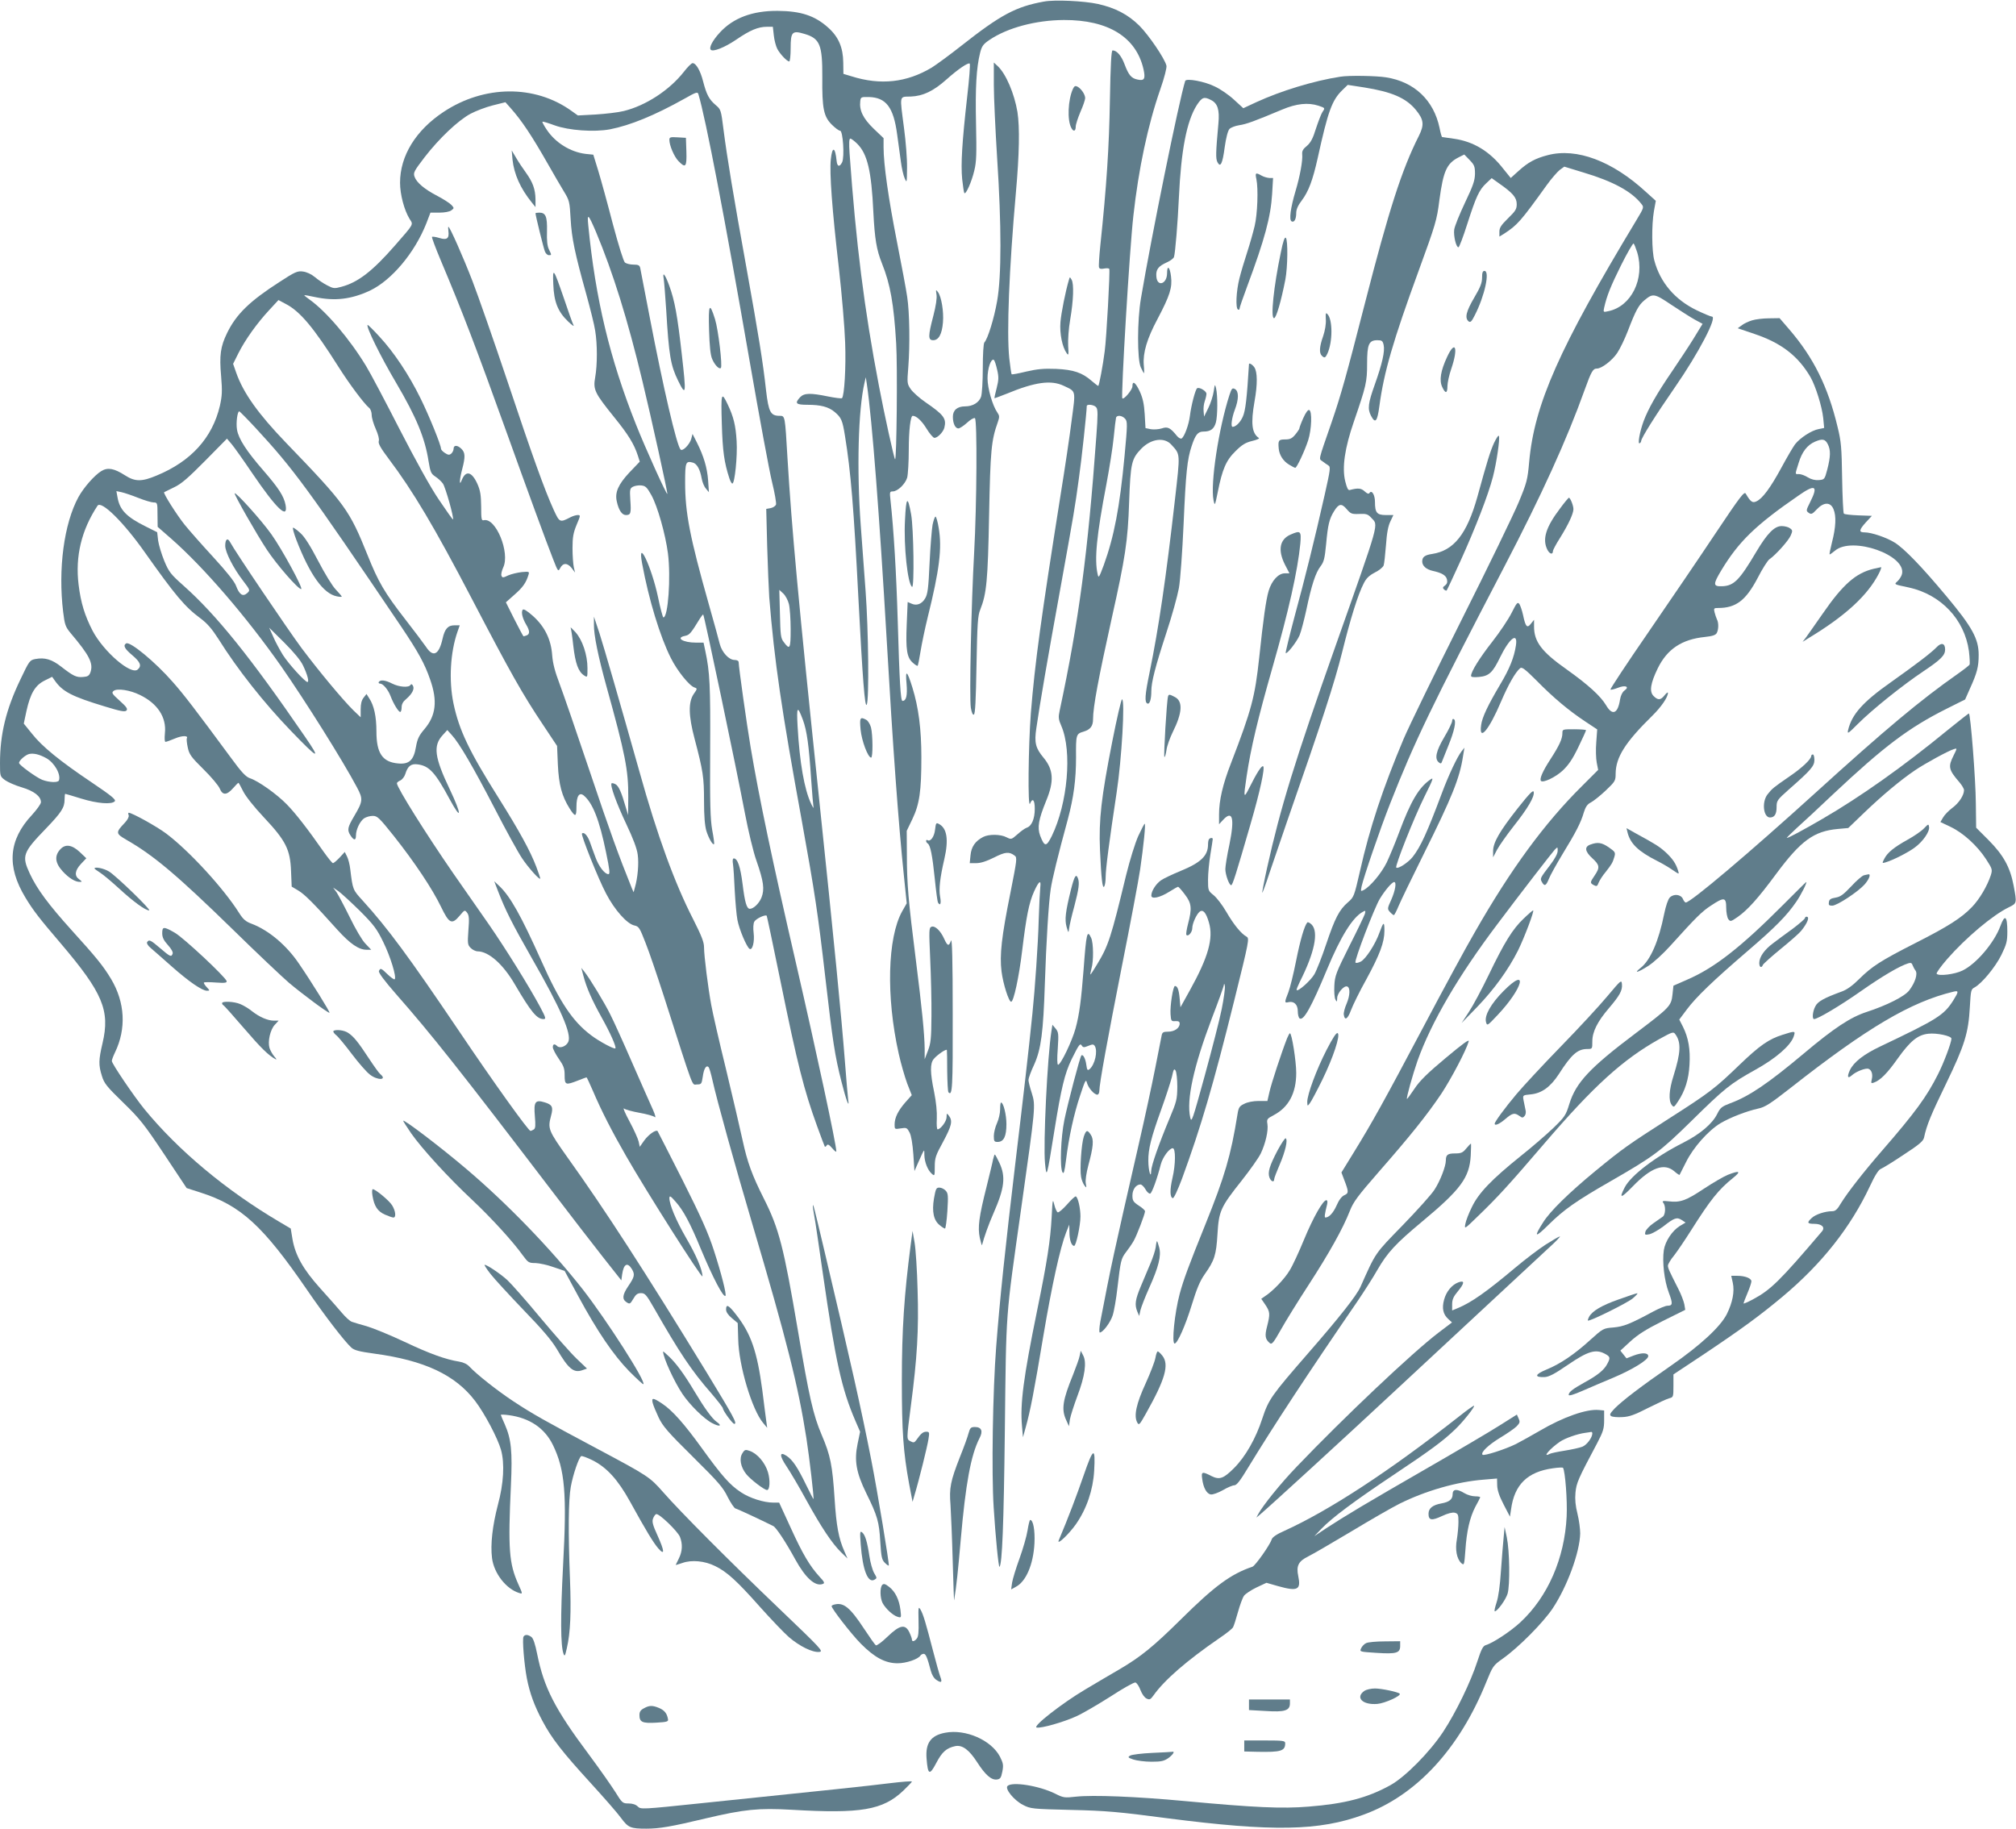 <?xml version="1.0" standalone="no"?>
<!DOCTYPE svg PUBLIC "-//W3C//DTD SVG 20010904//EN"
 "http://www.w3.org/TR/2001/REC-SVG-20010904/DTD/svg10.dtd">
<svg version="1.0" xmlns="http://www.w3.org/2000/svg"
 width="1280pt" height="1161pt" viewBox="0 0 1280 1161"
 preserveAspectRatio="xMidYMid meet">
<g transform="translate(0,1161) scale(0.1,-0.1)"
fill="#607d8b" stroke="none">
<path d="M6628 11600 c-178 -32 -275 -84 -525 -281 -72 -57 -157 -119 -187
-138 -159 -95 -325 -114 -511 -55 l-50 15 -1 72 c-1 95 -30 163 -95 221 -85
77 -175 106 -322 107 -160 1 -282 -45 -367 -138 -46 -50 -70 -96 -57 -109 14
-15 89 15 161 64 89 61 140 82 196 82 l37 0 6 -54 c3 -30 13 -68 22 -86 18
-34 62 -80 76 -80 5 0 9 38 9 85 0 103 10 113 87 90 99 -29 115 -69 114 -276
-2 -198 9 -249 60 -300 21 -21 45 -39 53 -39 18 0 29 -165 13 -200 -16 -32
-31 -29 -35 7 -9 92 -28 97 -37 11 -9 -84 8 -318 51 -688 19 -168 37 -381 40
-475 6 -156 -5 -337 -20 -353 -4 -3 -44 2 -89 11 -112 23 -151 22 -177 -5 -36
-39 -27 -48 48 -48 83 0 133 -13 172 -46 42 -36 49 -52 65 -152 37 -227 56
-460 85 -1027 27 -517 41 -701 53 -679 16 28 11 476 -7 719 -9 121 -23 310
-31 420 -26 355 -16 734 24 905 l8 35 7 -45 c34 -233 80 -837 126 -1625 39
-678 74 -1158 109 -1495 l18 -175 -29 -51 c-93 -167 -103 -541 -22 -903 14
-64 39 -149 54 -190 l29 -74 -41 -46 c-46 -53 -68 -97 -68 -141 0 -30 1 -30
39 -24 37 6 40 4 56 -26 11 -21 19 -72 24 -139 l7 -106 22 50 c43 96 41 94 41
52 1 -45 21 -96 47 -119 18 -16 19 -15 19 45 0 56 6 72 53 158 54 101 62 132
37 165 -14 18 -14 18 -15 -9 0 -26 -38 -77 -57 -77 -5 0 -7 30 -5 68 2 42 -4
104 -17 169 -26 124 -26 181 -3 209 22 27 82 68 84 57 1 -4 2 -65 2 -135 1
-69 4 -129 8 -133 25 -26 28 26 27 498 0 342 -4 484 -11 465 -13 -38 -22 -35
-43 11 -23 52 -59 86 -81 77 -16 -6 -16 -22 -8 -204 5 -108 9 -271 8 -362 -1
-142 -4 -173 -22 -220 l-21 -55 0 65 c-1 97 -18 263 -56 565 -48 378 -57 488
-57 665 l-1 155 36 75 c45 94 57 177 57 392 0 179 -18 317 -57 443 -34 110
-46 117 -37 23 6 -74 -2 -108 -26 -108 -12 0 -19 126 -30 505 -9 309 -26 587
-46 768 -6 53 -5 57 14 57 31 0 80 47 92 88 5 20 10 100 10 177 0 121 11 215
25 215 23 0 57 -31 87 -80 20 -33 43 -60 51 -60 20 0 56 37 63 65 14 58 -3 81
-121 162 -38 26 -80 64 -93 83 -23 34 -23 39 -15 140 11 141 8 347 -7 445 -6
44 -36 202 -65 350 -54 274 -85 491 -85 599 l0 59 -64 61 c-66 64 -91 115 -84
174 3 26 6 27 55 26 109 -3 156 -65 179 -236 8 -57 18 -135 24 -175 5 -40 16
-87 24 -105 14 -32 14 -29 15 67 1 55 -8 168 -19 250 -28 216 -32 200 42 202
79 3 145 35 228 109 74 66 138 109 147 100 4 -3 -3 -98 -16 -209 -33 -293 -41
-429 -32 -524 5 -46 11 -86 14 -89 10 -10 47 74 63 143 14 56 15 108 11 298
-5 228 2 354 26 450 11 43 20 55 60 82 114 77 294 125 472 126 281 1 458 -108
505 -311 14 -63 6 -77 -38 -67 -39 8 -56 28 -82 97 -20 54 -49 88 -76 88 -8 0
-13 -88 -17 -317 -5 -296 -21 -544 -61 -923 -7 -69 -11 -131 -8 -138 3 -9 14
-11 32 -7 16 3 30 2 33 -2 6 -9 -18 -445 -29 -523 -11 -89 -36 -220 -41 -220
-3 0 -21 14 -41 31 -60 53 -116 72 -227 77 -79 3 -119 -1 -189 -17 -49 -12
-91 -20 -93 -17 -2 2 -9 48 -15 102 -17 165 -1 564 42 1050 22 245 25 416 10
513 -20 118 -73 242 -125 291 l-25 23 0 -142 c0 -78 10 -287 21 -464 28 -428
28 -750 0 -908 -19 -110 -60 -242 -81 -263 -6 -6 -10 -78 -10 -162 0 -85 -5
-165 -11 -183 -13 -37 -53 -61 -101 -61 -50 0 -78 -24 -78 -66 0 -42 15 -74
35 -74 8 0 33 16 55 36 21 20 44 33 50 29 15 -9 12 -544 -5 -855 -18 -319 -31
-917 -21 -983 5 -30 12 -47 19 -44 9 3 13 88 17 313 5 266 8 315 24 354 40
101 48 182 56 600 8 411 14 474 55 589 12 34 11 42 -2 61 -31 44 -63 154 -63
218 0 63 22 128 40 117 5 -3 14 -31 21 -62 11 -47 10 -65 -3 -117 -9 -34 -15
-62 -14 -64 2 -1 36 12 77 28 181 75 283 89 364 50 78 -37 75 -24 49 -220 -12
-96 -43 -305 -69 -465 -125 -789 -164 -1071 -190 -1394 -16 -210 -20 -612 -5
-573 16 39 30 24 30 -33 0 -64 -20 -110 -51 -120 -12 -4 -38 -23 -59 -42 -38
-33 -39 -34 -69 -19 -37 20 -113 21 -149 2 -50 -26 -75 -62 -80 -116 l-5 -50
42 0 c28 0 65 12 113 36 71 36 95 38 130 12 17 -12 15 -26 -26 -233 -57 -282
-70 -399 -57 -503 10 -79 46 -192 61 -192 16 0 50 158 70 325 26 215 43 303
76 376 30 66 45 76 39 27 -2 -18 -7 -112 -10 -208 -4 -153 -24 -441 -40 -595
-25 -246 -55 -505 -106 -930 -67 -562 -101 -885 -124 -1185 -22 -281 -30 -803
-16 -1020 11 -178 31 -383 37 -378 17 18 27 264 34 868 9 779 3 694 104 1410
91 645 92 650 67 730 -12 36 -21 73 -21 84 0 10 16 55 37 99 43 97 57 202 67
512 9 269 24 513 37 599 9 63 46 214 109 445 37 139 52 251 52 393 -1 144 0
149 48 163 43 13 60 35 60 79 0 78 34 259 120 647 84 376 101 484 109 729 9
251 15 277 78 342 62 63 146 74 190 25 58 -64 57 -49 23 -349 -57 -500 -103
-814 -161 -1097 -30 -145 -33 -191 -13 -198 14 -5 24 29 24 79 0 57 25 155 95
369 36 108 71 236 80 285 9 50 22 230 30 409 14 325 23 409 51 493 24 73 40
92 75 92 45 0 67 16 79 58 11 41 12 170 1 217 -7 28 -8 27 -15 -20 -4 -27 -19
-75 -34 -105 l-27 -55 -3 33 c-2 19 1 47 7 64 6 17 11 39 11 48 0 17 -45 44
-59 35 -11 -6 -38 -109 -46 -175 -7 -57 -35 -133 -53 -144 -6 -3 -19 4 -29 16
-43 53 -59 61 -97 48 -19 -6 -50 -8 -69 -5 l-34 7 -5 88 c-4 65 -12 102 -31
144 -27 58 -47 73 -47 33 0 -21 -54 -86 -64 -76 -10 10 46 950 70 1159 33 298
92 576 171 803 26 74 42 138 39 150 -11 46 -113 195 -172 254 -72 71 -152 113
-264 138 -87 19 -274 28 -342 15z m-1184 -904 c63 -64 89 -171 101 -431 9
-174 20 -240 55 -328 53 -132 75 -257 90 -507 9 -141 3 -746 -7 -736 -7 7 -69
290 -102 464 -94 490 -146 906 -187 1480 -4 63 -3 92 5 92 6 0 26 -15 45 -34z
m1516 -1672 c11 -12 11 -47 1 -182 -54 -746 -111 -1173 -233 -1744 -9 -41 -8
-55 11 -98 69 -160 40 -490 -61 -698 -35 -70 -46 -70 -74 3 -19 52 -10 102 38
220 52 125 47 198 -16 274 -51 61 -60 96 -46 188 22 153 72 445 150 873 91
504 94 522 120 712 17 116 50 426 50 460 0 14 47 9 60 -8z m183 -72 c16 -17
16 -34 -3 -237 -31 -328 -66 -510 -132 -693 -30 -80 -33 -85 -39 -57 -21 95
-7 243 56 572 19 101 40 233 46 295 6 62 13 119 15 126 5 18 38 15 57 -6z"/>
<path d="M4342 11154 c-93 -118 -243 -215 -382 -249 -36 -9 -116 -18 -178 -22
l-113 -6 -42 30 c-232 166 -553 163 -810 -7 -177 -117 -277 -279 -277 -450 0
-74 26 -173 60 -229 25 -39 31 -28 -91 -168 -144 -165 -236 -236 -342 -264
-43 -12 -51 -11 -89 9 -24 12 -59 36 -79 53 -23 19 -52 32 -75 35 -35 5 -51
-2 -149 -66 -190 -122 -275 -205 -333 -324 -42 -86 -50 -141 -38 -275 8 -96 6
-125 -8 -188 -48 -203 -183 -352 -401 -442 -95 -40 -137 -40 -201 1 -70 45
-110 52 -151 27 -44 -27 -112 -105 -145 -165 -92 -169 -130 -457 -97 -729 10
-81 14 -94 47 -134 121 -143 146 -193 126 -250 -8 -21 -17 -27 -46 -29 -43 -4
-63 6 -139 65 -60 47 -104 60 -164 49 -36 -7 -39 -11 -95 -129 -92 -191 -130
-349 -130 -532 0 -83 0 -84 32 -108 18 -13 66 -34 107 -46 77 -23 121 -57 121
-94 0 -11 -26 -47 -57 -81 -149 -159 -162 -326 -42 -524 50 -83 89 -133 225
-292 266 -313 314 -425 265 -633 -25 -106 -26 -139 -4 -208 14 -47 31 -68 135
-169 106 -103 133 -137 261 -329 l142 -214 87 -28 c257 -82 397 -210 678 -619
113 -165 237 -326 281 -366 19 -17 50 -25 145 -38 319 -43 515 -135 641 -301
61 -80 143 -236 164 -310 24 -86 17 -214 -20 -350 -34 -131 -48 -250 -37 -337
12 -97 90 -197 173 -222 22 -7 22 -6 -6 56 -59 131 -66 224 -47 628 10 217 2
293 -39 387 -14 30 -25 58 -25 60 0 3 24 2 53 -2 130 -18 225 -82 277 -188 77
-157 90 -310 65 -768 -17 -324 -16 -508 3 -559 7 -19 10 -13 21 36 23 99 28
227 20 437 -12 303 -10 503 5 587 14 78 51 186 66 195 5 3 37 -9 72 -26 91
-46 161 -123 238 -262 103 -187 147 -259 179 -297 43 -49 41 -19 -5 83 -29 63
-35 86 -28 105 5 14 14 27 20 29 18 6 135 -107 151 -144 18 -46 16 -92 -7
-138 -11 -22 -20 -40 -20 -41 0 -1 19 5 43 13 59 21 142 13 208 -20 74 -36
138 -94 286 -261 69 -77 151 -163 182 -190 68 -58 149 -98 192 -94 29 3 18 15
-257 278 -316 302 -622 609 -735 738 -83 94 -92 101 -419 275 -325 173 -412
222 -530 300 -103 68 -232 170 -279 220 -14 16 -39 28 -65 32 -87 14 -187 50
-348 126 -91 43 -199 87 -240 99 -40 11 -83 24 -94 28 -12 4 -41 30 -65 59
-24 29 -86 98 -137 155 -106 118 -157 207 -175 311 l-11 67 -71 42 c-341 201
-643 454 -858 716 -69 85 -207 289 -207 306 0 7 9 31 20 54 73 151 64 318 -25
467 -50 83 -94 137 -250 309 -147 163 -220 261 -266 360 -52 112 -45 133 103
286 98 102 118 133 118 183 0 20 2 37 4 37 2 0 47 -13 101 -30 104 -32 195
-39 214 -17 8 11 -23 36 -149 121 -198 133 -313 226 -378 309 l-51 63 17 80
c25 112 55 163 115 193 l48 24 17 -24 c49 -70 108 -101 320 -165 98 -30 125
-35 135 -25 9 10 1 23 -43 62 -50 45 -53 51 -38 63 23 17 103 5 166 -26 112
-54 170 -142 159 -243 -3 -34 -2 -55 4 -55 6 0 32 10 59 21 46 20 88 20 76 1
-2 -4 0 -30 6 -57 9 -44 21 -61 99 -138 49 -48 96 -104 104 -123 18 -44 44
-44 84 1 17 19 32 35 35 35 2 0 15 -24 30 -54 16 -32 69 -99 133 -167 138
-147 166 -203 171 -341 l4 -97 42 -25 c40 -24 95 -78 249 -250 81 -89 135
-126 185 -126 l29 0 -37 39 c-21 21 -64 95 -99 167 -35 71 -73 142 -84 159
l-22 30 35 -24 c19 -14 80 -70 136 -125 87 -87 107 -114 147 -196 46 -93 86
-224 73 -237 -3 -4 -23 10 -44 30 -42 41 -47 43 -56 22 -4 -10 34 -61 110
-148 225 -256 398 -474 999 -1262 109 -143 250 -326 314 -407 l116 -147 5 37
c10 69 34 81 63 33 19 -33 16 -48 -25 -108 -36 -54 -39 -81 -11 -100 21 -14
24 -13 44 21 16 28 27 36 49 36 25 0 34 -10 81 -92 164 -287 239 -400 367
-546 39 -46 72 -88 72 -94 0 -14 61 -98 72 -98 21 0 -4 45 -175 326 -394 644
-647 1035 -882 1363 -125 176 -128 185 -106 268 15 54 7 70 -40 84 -61 19 -71
4 -63 -88 5 -59 4 -77 -7 -84 -8 -5 -17 -9 -21 -9 -13 0 -235 309 -455 636
-316 468 -451 651 -610 826 -63 69 -63 68 -79 198 -3 30 -13 68 -21 83 l-14
28 -33 -36 c-18 -19 -37 -35 -42 -35 -5 0 -31 33 -59 72 -99 142 -178 244
-234 301 -62 64 -181 149 -234 166 -26 9 -53 37 -123 133 -222 301 -297 399
-367 478 -111 127 -272 260 -296 245 -21 -13 -10 -34 39 -75 52 -44 61 -68 34
-91 -43 -36 -216 114 -286 246 -50 97 -75 178 -89 293 -22 180 18 346 120 501
23 36 164 -102 300 -295 194 -274 254 -346 354 -420 43 -32 73 -67 114 -131
120 -192 290 -407 461 -584 175 -182 194 -189 87 -34 -345 503 -561 771 -770
957 -81 72 -93 87 -122 157 -17 42 -35 100 -39 129 l-6 53 -72 36 c-123 61
-166 105 -180 186 l-7 39 33 -7 c18 -4 66 -20 106 -36 40 -16 84 -29 97 -29
24 0 25 -2 25 -77 l1 -78 86 -75 c205 -180 474 -491 698 -810 152 -218 392
-600 481 -768 40 -75 39 -88 -17 -183 -43 -73 -46 -89 -23 -124 21 -32 34 -32
34 0 0 38 25 90 51 109 13 9 38 16 56 16 29 0 41 -12 133 -127 133 -168 245
-336 300 -450 52 -108 69 -116 120 -55 30 36 31 36 46 17 12 -16 14 -38 8
-111 -6 -85 -5 -93 15 -113 11 -11 31 -21 44 -21 70 -1 161 -81 236 -210 104
-177 140 -220 182 -220 17 0 15 8 -22 78 -73 135 -218 368 -323 520 -56 81
-159 228 -228 327 -170 246 -358 545 -358 572 0 5 10 13 22 18 12 6 26 24 31
40 16 52 37 68 80 62 73 -10 111 -52 203 -223 77 -142 76 -96 0 64 -98 205
-107 278 -45 345 l29 32 28 -31 c48 -52 136 -203 272 -465 71 -138 149 -280
174 -317 41 -62 116 -145 116 -129 0 4 -11 37 -25 74 -38 100 -108 228 -240
438 -188 299 -250 429 -286 600 -30 145 -20 324 26 455 l14 40 -33 0 c-42 0
-62 -22 -76 -85 -23 -103 -60 -121 -105 -52 -16 23 -75 102 -132 175 -132 170
-171 237 -239 407 -116 288 -140 322 -519 715 -176 183 -270 315 -315 443
l-20 57 34 68 c44 87 118 190 194 272 l60 65 45 -24 c92 -47 179 -151 338
-403 68 -107 159 -229 192 -257 10 -7 17 -28 17 -46 0 -18 12 -58 26 -89 15
-34 23 -64 19 -76 -5 -15 11 -44 63 -113 154 -204 291 -435 527 -887 247 -473
321 -605 455 -805 l87 -131 5 -119 c6 -126 25 -199 74 -277 37 -58 44 -56 44
10 0 68 18 95 47 71 56 -47 99 -155 141 -361 23 -110 26 -138 15 -138 -24 0
-62 50 -83 109 -11 31 -28 75 -36 99 -15 39 -37 62 -49 50 -8 -8 104 -289 153
-381 54 -104 134 -194 181 -203 27 -6 33 -15 70 -111 23 -57 75 -211 117 -341
196 -612 175 -557 209 -557 28 0 30 3 37 49 7 52 22 76 37 61 5 -6 16 -44 25
-85 28 -126 142 -537 251 -905 220 -743 293 -1033 345 -1366 20 -129 49 -381
45 -387 -1 -1 -23 42 -49 95 -52 107 -84 155 -122 180 -46 30 -46 1 0 -67 24
-36 81 -132 126 -215 96 -174 163 -274 220 -330 l41 -40 -20 46 c-36 81 -51
161 -62 334 -14 213 -26 274 -82 405 -54 127 -79 237 -151 663 -90 530 -120
647 -216 837 -75 149 -105 231 -135 370 -15 69 -62 271 -105 450 -44 179 -86
363 -94 409 -20 107 -46 313 -46 367 0 33 -16 73 -68 176 -118 230 -228 530
-342 939 -128 453 -223 782 -254 879 l-35 105 0 -51 c-1 -65 26 -198 79 -390
120 -431 140 -535 139 -703 l-1 -116 -15 50 c-27 95 -45 135 -65 146 -11 6
-22 8 -25 6 -11 -12 32 -129 93 -258 44 -93 68 -156 73 -195 8 -57 0 -148 -18
-209 l-8 -30 -11 25 c-84 208 -138 357 -267 741 -84 250 -171 502 -193 560
-28 74 -42 126 -46 178 -7 101 -47 183 -123 251 -40 35 -59 46 -65 38 -10 -17
0 -55 23 -94 23 -38 24 -60 3 -68 -9 -3 -17 -6 -20 -6 -2 0 -28 49 -58 108
l-54 108 54 48 c53 46 74 76 89 125 7 22 6 23 -41 19 -27 -3 -66 -12 -87 -21
-33 -16 -38 -16 -43 -2 -4 8 2 32 11 52 45 94 -48 320 -124 300 -14 -3 -16 8
-16 87 -1 73 -5 101 -24 144 -36 79 -74 88 -100 22 -16 -41 -14 6 4 73 20 77
19 103 -5 127 -25 25 -50 26 -50 1 0 -10 -7 -24 -15 -31 -12 -10 -20 -9 -40 4
-14 9 -25 21 -25 27 0 24 -77 213 -130 320 -73 149 -169 293 -261 392 -39 43
-73 76 -75 74 -11 -11 82 -200 182 -369 127 -216 182 -348 205 -496 11 -68 16
-80 42 -97 17 -11 39 -31 49 -45 16 -22 72 -220 64 -228 -2 -1 -42 55 -89 125
-54 79 -148 250 -250 448 -90 176 -185 356 -212 400 -104 172 -252 346 -358
422 -20 14 -36 27 -35 29 2 1 32 -4 68 -12 127 -27 231 -14 349 41 138 66 284
240 358 427 l26 68 57 0 c33 0 64 6 75 14 19 14 19 15 2 34 -10 11 -50 37 -88
57 -85 44 -134 86 -147 123 -9 26 -3 36 64 124 92 119 213 234 292 276 34 18
97 42 141 53 l80 20 32 -36 c72 -81 134 -174 240 -360 34 -60 79 -137 99 -170
35 -57 37 -65 43 -175 7 -123 26 -215 100 -480 25 -91 51 -194 56 -230 14 -84
14 -217 0 -295 -14 -79 -4 -99 120 -253 90 -111 127 -171 151 -245 l12 -38
-66 -69 c-70 -75 -93 -126 -80 -183 12 -56 33 -87 58 -87 31 0 34 11 28 96 -4
66 -3 73 17 84 12 6 36 10 53 8 27 -3 36 -12 64 -62 39 -71 89 -247 105 -370
19 -151 1 -406 -29 -406 -4 0 -20 60 -35 133 -41 191 -132 381 -100 209 42
-228 114 -465 183 -601 40 -80 117 -176 150 -186 18 -6 18 -8 -6 -42 -34 -51
-33 -136 6 -283 54 -205 60 -245 60 -394 0 -99 5 -157 15 -192 15 -47 41 -92
49 -83 2 2 -3 42 -12 89 -12 69 -15 163 -13 509 2 410 -2 493 -31 629 l-11 52
-48 0 c-83 0 -132 31 -69 43 28 6 36 15 94 110 10 16 19 27 21 25 7 -7 207
-958 265 -1263 21 -110 53 -245 73 -300 46 -132 52 -181 32 -233 -15 -38 -51
-72 -74 -72 -20 0 -32 41 -46 156 -14 111 -32 164 -56 164 -7 0 -9 -14 -5 -37
3 -21 8 -96 11 -168 4 -71 11 -155 17 -185 11 -60 59 -173 77 -184 18 -12 33
44 26 101 -4 30 -2 60 4 71 10 19 69 47 79 38 2 -3 41 -188 87 -413 109 -534
149 -691 233 -923 25 -69 47 -127 49 -130 2 -2 8 1 12 8 6 10 15 5 35 -18 14
-17 26 -26 26 -20 0 44 -128 639 -255 1190 -150 650 -235 1054 -289 1375 -25
148 -76 511 -76 540 0 9 -10 15 -26 15 -36 0 -80 48 -94 101 -6 24 -37 139
-70 254 -120 425 -150 578 -150 773 0 128 4 137 49 125 26 -7 46 -43 56 -100
4 -24 16 -53 27 -65 l19 -23 -5 75 c-6 81 -28 154 -71 240 l-28 55 -8 -31
c-10 -36 -55 -82 -68 -68 -25 28 -109 388 -196 841 -31 159 -58 298 -60 311
-4 18 -12 22 -43 22 -21 0 -45 6 -54 13 -9 7 -40 107 -77 245 -33 128 -75 280
-92 336 l-32 104 -49 5 c-97 12 -192 71 -247 154 -17 25 -29 48 -27 50 2 3 37
-8 78 -23 88 -32 250 -44 351 -25 128 25 283 88 474 195 72 41 82 44 87 29 47
-156 167 -782 326 -1698 61 -352 125 -697 142 -766 17 -69 28 -133 25 -143 -4
-9 -19 -19 -34 -22 l-28 -5 6 -238 c4 -131 10 -275 13 -322 33 -410 78 -714
207 -1421 83 -458 103 -594 149 -993 47 -409 61 -498 102 -660 31 -123 53
-180 43 -115 -2 19 -12 125 -20 235 -24 308 -68 753 -165 1680 -131 1250 -173
1708 -200 2155 -16 272 -15 270 -50 270 -57 0 -70 23 -86 160 -20 182 -47 348
-124 776 -84 464 -124 707 -146 879 -16 128 -17 130 -50 158 -42 36 -58 66
-80 151 -17 67 -45 116 -67 115 -7 0 -32 -25 -55 -55z m-559 -1014 c109 -260
202 -558 296 -950 56 -232 162 -712 158 -716 -5 -6 -140 292 -199 441 -166
417 -257 795 -303 1265 -8 79 0 72 48 -40z m-2162 -1245 c243 -263 328 -378
926 -1263 109 -162 150 -237 184 -336 48 -136 37 -229 -36 -315 -35 -41 -45
-62 -54 -113 -14 -85 -44 -112 -114 -105 -99 9 -137 65 -137 203 0 94 -15 165
-46 211 l-17 27 -18 -23 c-13 -16 -19 -39 -19 -74 l0 -51 -46 44 c-67 66 -217
246 -329 395 -86 116 -423 614 -454 673 -16 30 -31 19 -31 -23 0 -41 52 -143
114 -223 45 -59 45 -60 25 -78 -27 -24 -49 -10 -70 46 -10 28 -59 89 -145 183
-71 77 -153 170 -182 206 -51 64 -137 200 -130 206 1 1 30 15 63 31 47 22 89
59 198 169 l138 140 30 -35 c16 -19 75 -102 131 -185 153 -225 229 -298 211
-200 -11 55 -43 105 -140 217 -109 125 -158 202 -168 259 -8 44 3 122 15 117
4 -2 50 -48 101 -103z m3388 -1120 c6 -24 11 -96 11 -160 0 -125 -5 -134 -44
-81 -19 24 -21 44 -24 179 l-4 152 25 -23 c14 -13 30 -43 36 -67z m-3085 -390
c28 -58 40 -105 28 -105 -15 0 -119 114 -156 172 -19 31 -47 82 -61 115 l-26
58 96 -95 c61 -61 104 -113 119 -145z m3174 -346 c25 -68 38 -161 52 -374 6
-88 13 -169 15 -180 3 -11 -4 -1 -15 22 -43 91 -73 260 -86 493 -7 126 -1 133
34 39z m-4805 -242 c53 -29 95 -104 81 -142 -6 -15 -61 -13 -106 4 -36 14
-147 94 -147 107 -1 15 40 51 64 57 29 6 64 -2 108 -26z"/>
<path d="M1490 8477 c0 -14 140 -260 205 -358 62 -94 197 -249 217 -249 16 0
-120 251 -189 348 -63 89 -232 276 -233 259z"/>
<path d="M1881 8184 c86 -223 172 -343 257 -360 18 -4 32 -4 32 -2 0 3 -17 23
-38 45 -21 21 -71 103 -112 182 -49 94 -86 153 -112 176 -21 19 -42 35 -47 35
-5 0 4 -34 20 -76z"/>
<path d="M2405 7280 c-3 -5 0 -10 8 -10 19 0 51 -38 67 -80 18 -48 50 -100 61
-100 5 0 9 13 9 29 0 20 9 37 29 53 38 33 54 64 43 84 -6 11 -11 13 -16 5 -11
-18 -73 -13 -116 9 -43 22 -75 26 -85 10z"/>
<path d="M8510 11123 c-169 -26 -377 -90 -532 -161 l-84 -39 -59 54 c-32 30
-86 67 -120 83 -65 33 -184 55 -190 36 -41 -133 -215 -990 -281 -1381 -24
-141 -24 -386 -1 -437 10 -21 19 -38 20 -38 2 0 2 24 -1 53 -6 77 20 166 88
293 78 148 94 199 85 269 -7 61 -25 75 -25 21 0 -70 -63 -90 -68 -22 -4 45 12
66 68 91 22 10 42 25 44 34 8 25 24 221 31 376 14 301 49 485 114 588 33 50
46 55 90 32 42 -21 55 -62 47 -148 -17 -187 -18 -224 -6 -247 19 -36 32 -10
46 96 8 58 20 104 30 115 8 9 36 20 62 24 46 7 93 24 272 99 92 39 166 46 231
25 44 -15 43 -14 25 -41 -8 -12 -26 -60 -41 -105 -19 -62 -33 -88 -57 -109
-25 -20 -32 -33 -30 -54 4 -38 -14 -139 -43 -235 -31 -105 -41 -180 -25 -190
17 -10 30 13 30 53 0 22 11 48 35 79 43 57 70 129 101 268 66 300 91 369 157
433 l34 33 104 -16 c176 -28 266 -67 328 -142 51 -62 55 -95 20 -165 -109
-216 -190 -468 -344 -1068 -117 -456 -150 -575 -210 -750 -89 -257 -82 -230
-58 -249 11 -9 28 -20 37 -26 15 -9 13 -25 -23 -185 -63 -280 -126 -534 -192
-776 -33 -124 -58 -228 -56 -230 8 -9 69 69 88 112 10 24 29 97 43 161 33 158
59 237 90 277 22 29 27 50 36 143 11 121 20 159 50 207 30 49 48 52 80 14 26
-30 32 -33 80 -31 44 2 55 -1 76 -24 47 -51 60 -3 -226 -813 -261 -738 -350
-1027 -435 -1410 -19 -85 -32 -156 -31 -158 2 -2 23 54 46 125 24 70 74 218
112 328 224 642 301 880 349 1072 54 218 101 369 138 440 16 32 34 49 70 68
27 13 52 34 56 45 4 11 10 70 15 130 5 76 14 122 28 150 l19 40 -48 0 c-57 0
-69 15 -69 83 0 46 -21 79 -35 57 -5 -8 -15 -4 -30 10 -23 21 -42 23 -95 9
-11 -3 -18 12 -29 56 -21 87 -3 210 55 378 78 227 84 252 84 367 0 124 11 150
65 150 29 0 34 -4 40 -30 9 -40 -9 -119 -56 -251 -43 -120 -47 -155 -24 -199
27 -52 40 -37 53 62 29 216 87 415 249 858 108 296 116 322 132 450 25 184 46
232 122 271 l36 18 34 -35 c30 -31 34 -41 34 -88 -1 -43 -12 -75 -64 -184 -34
-72 -65 -148 -68 -170 -5 -40 12 -112 27 -112 5 0 30 66 56 148 56 174 75 216
121 259 l34 32 45 -32 c89 -62 114 -91 114 -133 0 -32 -8 -44 -55 -90 -44 -43
-55 -60 -55 -85 l0 -31 28 17 c86 56 106 78 272 309 30 42 68 85 83 97 l29 21
121 -37 c188 -56 306 -120 368 -199 18 -22 17 -24 -33 -107 -489 -811 -646
-1166 -679 -1532 -10 -113 -15 -132 -67 -257 -31 -74 -193 -409 -362 -745
-168 -335 -334 -676 -368 -756 -131 -311 -216 -566 -277 -839 -37 -161 -39
-166 -76 -198 -56 -48 -83 -101 -139 -267 -27 -81 -61 -167 -75 -191 -24 -40
-102 -110 -112 -100 -3 2 7 26 20 53 93 184 120 314 76 362 -12 12 -25 19 -29
14 -18 -21 -44 -109 -71 -244 -16 -81 -38 -170 -49 -199 -25 -63 -25 -69 -1
-63 36 9 61 -14 61 -57 0 -21 5 -42 12 -46 25 -16 74 72 173 310 87 210 164
333 228 367 17 10 18 8 13 -13 -4 -12 -48 -105 -99 -205 -84 -168 -92 -188
-95 -252 -2 -39 1 -77 7 -87 9 -17 10 -16 11 9 0 31 43 81 63 74 21 -6 19 -57
-3 -109 -12 -27 -20 -59 -18 -70 6 -41 25 -28 46 29 12 32 55 120 97 195 86
158 115 236 115 309 0 61 -6 58 -31 -11 -26 -74 -87 -168 -119 -185 -16 -8
-31 -11 -34 -6 -8 13 120 347 155 405 33 54 77 106 91 106 16 0 7 -54 -18
-111 -26 -57 -26 -60 -9 -79 10 -11 21 -20 25 -20 3 0 17 26 30 58 13 31 86
182 162 335 176 354 226 476 247 616 l9 54 -19 -24 c-27 -35 -81 -149 -124
-264 -94 -251 -135 -341 -186 -406 -28 -35 -93 -78 -104 -67 -9 9 112 315 179
450 58 117 61 126 35 107 -72 -51 -123 -139 -195 -332 -25 -67 -61 -154 -80
-194 -34 -68 -104 -152 -146 -174 -19 -10 -19 -8 -13 23 14 62 117 363 180
523 157 399 261 615 725 1505 238 457 398 808 511 1124 43 119 53 136 78 136
30 0 97 51 129 99 17 25 48 89 68 141 49 128 68 163 104 193 55 46 63 45 173
-29 56 -37 123 -80 149 -94 l48 -26 -58 -95 c-32 -52 -93 -143 -134 -204 -98
-143 -153 -240 -182 -318 -25 -67 -40 -151 -25 -141 5 3 9 9 9 14 0 18 91 163
215 342 149 215 271 448 234 448 -7 0 -50 18 -96 40 -139 67 -232 177 -269
315 -17 61 -18 226 -3 314 l12 66 -62 56 c-214 197 -441 282 -624 234 -78 -20
-124 -45 -184 -99 l-51 -46 -47 58 c-85 110 -188 173 -312 191 -39 6 -74 11
-77 11 -2 0 -10 26 -16 58 -37 176 -160 293 -340 321 -62 10 -237 13 -290 4z
m1885 -1115 c50 -168 -38 -345 -185 -374 -30 -7 -31 -6 -25 22 17 77 43 140
108 271 39 78 75 140 79 137 4 -3 14 -28 23 -56z"/>
<path d="M6812 11045 c-31 -68 -37 -198 -10 -247 13 -26 28 -22 28 8 0 14 14
56 30 94 17 38 30 77 30 87 0 23 -25 60 -49 73 -14 7 -20 4 -29 -15z"/>
<path d="M4250 10722 c0 -35 30 -106 57 -134 46 -48 54 -39 51 60 l-3 87 -52
3 c-47 3 -53 1 -53 -16z"/>
<path d="M3254 10597 c10 -93 50 -183 122 -272 l24 -30 0 50 c-1 63 -17 108
-61 169 -19 26 -47 68 -62 94 l-28 47 5 -58z"/>
<path d="M7977 10473 c13 -62 7 -223 -11 -298 -9 -38 -30 -113 -47 -165 -17
-52 -40 -128 -50 -169 -20 -80 -25 -186 -9 -196 6 -3 10 -1 10 5 0 7 22 71 49
143 111 298 149 440 158 585 l6 102 -24 0 c-13 1 -35 7 -49 15 -37 21 -42 19
-33 -22z"/>
<path d="M3400 10256 c0 -14 52 -225 60 -243 5 -13 16 -23 25 -23 18 0 18 0 0
37 -10 21 -14 55 -12 115 2 93 -8 118 -49 118 -13 0 -24 -2 -24 -4z"/>
<path d="M2847 10143 c6 -47 -9 -59 -57 -44 -23 7 -44 10 -47 7 -3 -3 22 -69
55 -148 140 -332 221 -544 424 -1108 128 -357 243 -671 289 -788 32 -82 33
-83 46 -58 18 34 46 33 73 -1 l21 -28 -8 35 c-4 19 -8 73 -8 120 0 69 5 97 26
148 25 59 26 62 7 62 -10 0 -31 -6 -46 -14 -68 -35 -69 -34 -107 48 -58 128
-132 333 -295 821 -87 259 -186 542 -220 630 -60 155 -144 345 -153 345 -2 0
-2 -12 0 -27z"/>
<path d="M8132 10006 c-45 -215 -66 -416 -43 -416 14 0 45 107 72 245 15 79
17 251 3 265 -7 7 -17 -19 -32 -94z"/>
<path d="M3513 9805 c4 -111 29 -174 94 -236 25 -24 41 -35 34 -23 -6 12 -33
87 -60 168 -67 195 -73 203 -68 91z"/>
<path d="M9410 9847 c0 -33 -11 -61 -50 -127 -51 -87 -61 -128 -36 -150 12 -9
19 -3 40 39 63 123 97 281 61 281 -11 0 -15 -11 -15 -43z"/>
<path d="M4214 9840 c3 -19 10 -109 16 -200 17 -287 28 -350 75 -446 51 -104
53 -89 24 165 -28 249 -45 342 -80 438 -26 71 -44 93 -35 43z"/>
<path d="M6787 9834 c-22 -74 -49 -210 -54 -269 -6 -73 12 -160 40 -198 11
-16 13 -10 9 47 -2 37 3 111 13 168 21 122 24 226 9 252 -11 19 -12 19 -17 0z"/>
<path d="M5946 9740 c4 -22 -4 -73 -20 -135 -34 -129 -34 -155 -1 -155 35 0
56 39 62 113 6 69 -10 164 -32 193 -13 17 -14 16 -9 -16z"/>
<path d="M4502 9514 c3 -102 9 -160 20 -184 16 -38 45 -67 55 -56 11 11 -16
241 -37 309 -35 112 -43 97 -38 -69z"/>
<path d="M8418 9582 c2 -29 -5 -70 -17 -106 -24 -67 -26 -107 -9 -124 17 -17
23 -15 36 13 34 74 34 217 0 251 -11 11 -12 5 -10 -34z"/>
<path d="M11124 9576 c-23 -7 -53 -21 -66 -32 l-25 -18 106 -36 c170 -57 277
-139 356 -274 33 -58 73 -186 81 -260 l6 -63 -34 -7 c-46 -8 -119 -56 -151
-97 -14 -19 -53 -86 -87 -149 -69 -127 -120 -196 -158 -213 -25 -12 -37 -4
-68 49 -9 16 -36 -19 -191 -251 -99 -149 -291 -431 -427 -629 -136 -197 -244
-361 -241 -364 2 -3 24 2 47 11 49 20 77 7 41 -18 -12 -9 -23 -31 -27 -56 -14
-91 -49 -105 -89 -36 -35 58 -111 128 -250 227 -159 112 -207 176 -207 272 l0
43 -20 -25 c-24 -31 -34 -20 -50 56 -6 28 -17 59 -23 69 -12 15 -17 8 -50 -57
-20 -40 -75 -122 -122 -182 -80 -102 -135 -190 -135 -217 0 -8 16 -10 50 -7
64 6 87 27 134 124 60 123 114 164 101 77 -11 -76 -41 -150 -99 -247 -80 -135
-116 -211 -122 -260 -15 -108 50 -31 127 151 46 107 90 185 121 211 11 9 32
-7 104 -79 106 -108 204 -190 308 -259 l77 -51 -6 -82 c-4 -45 -2 -103 3 -129
l9 -46 -104 -104 c-236 -234 -450 -525 -680 -928 -56 -96 -201 -364 -323 -595
-251 -474 -329 -614 -443 -799 l-80 -130 17 -45 c30 -78 30 -86 2 -99 -17 -7
-35 -31 -50 -66 -21 -47 -48 -76 -71 -76 -7 0 -4 24 11 83 4 17 2 27 -5 27
-21 0 -83 -109 -141 -249 -32 -78 -73 -167 -92 -197 -32 -54 -108 -133 -157
-164 l-23 -16 26 -38 c30 -45 31 -58 11 -137 -16 -61 -12 -82 18 -107 12 -10
24 5 69 85 30 54 110 183 177 286 131 202 218 358 261 468 23 59 50 95 186
251 196 224 304 358 396 495 63 96 157 274 173 331 5 17 -37 -14 -146 -105
-115 -96 -165 -145 -198 -195 -25 -37 -46 -66 -48 -65 -5 6 37 156 67 242 87
244 259 539 509 870 146 195 344 450 362 470 19 19 19 19 19 -7 0 -17 -18 -51
-48 -90 -64 -84 -65 -85 -52 -108 16 -29 26 -25 44 20 9 23 48 93 86 156 87
142 118 203 136 266 11 35 22 52 44 63 16 8 59 42 94 75 61 58 64 63 64 108 1
105 62 200 232 367 57 56 100 118 100 146 0 6 -9 0 -21 -15 -25 -32 -42 -33
-70 -5 -28 28 -20 80 26 175 60 123 153 185 300 200 48 5 68 12 75 25 12 22
13 65 1 87 -4 9 -11 29 -15 45 -6 25 -4 27 24 27 112 0 175 48 250 191 29 57
63 110 74 118 40 27 123 120 136 152 12 28 12 33 -5 45 -10 8 -34 14 -53 14
-46 0 -92 -47 -162 -165 -106 -179 -141 -214 -215 -217 -59 -2 -60 11 -6 101
110 182 216 286 489 474 108 76 128 64 75 -41 -26 -52 -27 -55 -9 -68 16 -11
22 -9 51 22 44 47 87 48 106 2 19 -44 15 -116 -9 -210 -11 -43 -18 -78 -15
-78 3 0 18 11 34 24 110 93 455 -29 425 -149 -3 -13 -16 -33 -27 -44 -24 -22
-28 -20 71 -41 204 -45 353 -203 381 -403 5 -42 7 -82 4 -87 -3 -5 -36 -31
-73 -57 -241 -169 -463 -355 -908 -759 -420 -381 -790 -694 -821 -694 -4 0
-13 10 -18 23 -13 29 -58 34 -83 9 -11 -11 -25 -52 -36 -105 -34 -171 -87
-293 -149 -342 -49 -38 -18 -30 49 13 33 21 95 78 139 127 167 185 202 219
259 256 83 55 96 53 96 -14 0 -29 6 -61 13 -72 13 -17 16 -17 58 12 64 44 132
120 245 273 158 213 240 273 393 287 l66 6 105 101 c112 107 225 202 318 265
63 43 215 126 248 135 21 7 21 6 -2 -40 -36 -72 -33 -90 38 -172 15 -18 28
-40 28 -48 0 -33 -32 -82 -74 -113 -23 -17 -50 -45 -59 -61 l-17 -29 65 -31
c80 -38 169 -119 225 -205 40 -62 41 -66 30 -102 -22 -67 -71 -151 -119 -201
-67 -70 -152 -124 -361 -230 -220 -112 -274 -147 -356 -228 -41 -41 -77 -67
-110 -79 -112 -41 -153 -63 -168 -94 -17 -31 -22 -81 -8 -81 23 0 166 85 297
177 137 96 246 160 301 177 16 5 23 2 27 -11 4 -10 12 -26 19 -35 15 -21 -2
-76 -40 -126 -29 -38 -142 -95 -271 -137 -103 -34 -205 -101 -400 -265 -224
-188 -345 -270 -464 -314 -55 -21 -64 -28 -84 -68 -30 -62 -109 -129 -216
-183 -178 -90 -332 -208 -371 -283 -38 -74 -26 -73 51 6 116 120 199 150 263
96 17 -15 32 -25 34 -23 1 2 20 39 41 81 46 93 141 200 219 247 63 37 164 76
240 93 43 9 77 31 206 132 485 381 762 545 1033 610 34 8 34 1 -1 -55 -60 -95
-101 -120 -462 -292 -108 -51 -170 -100 -195 -152 -19 -42 -14 -56 13 -32 26
24 88 48 106 41 20 -8 28 -36 20 -68 -5 -23 -4 -25 12 -20 43 15 87 60 154
155 79 110 126 149 194 156 53 6 146 -14 146 -31 0 -25 -48 -153 -85 -226 -72
-143 -144 -242 -355 -485 -118 -136 -217 -263 -260 -332 -25 -43 -37 -53 -58
-53 -44 0 -105 -20 -129 -43 -32 -29 -29 -37 16 -37 48 0 71 -22 49 -48 -269
-316 -325 -371 -439 -432 -32 -17 -59 -29 -59 -25 0 3 11 32 25 65 14 33 25
66 25 75 0 19 -40 35 -89 35 l-39 0 10 -45 c12 -56 -2 -125 -38 -198 -41 -81
-168 -198 -354 -327 -191 -132 -310 -223 -360 -274 -29 -31 -32 -39 -20 -47 8
-5 40 -8 71 -6 45 2 79 15 165 59 60 30 120 58 134 61 24 6 25 9 25 79 l0 72
196 130 c242 162 352 243 496 363 250 209 433 441 555 701 33 71 55 105 70
111 13 5 78 45 145 90 97 63 124 86 129 108 17 81 45 147 140 343 118 244 142
321 151 487 6 105 7 112 30 124 46 25 132 129 170 206 33 68 38 86 38 149 0
99 -16 112 -44 35 -39 -106 -153 -241 -241 -283 -48 -24 -153 -37 -164 -20 -3
5 27 47 67 93 119 136 290 280 392 329 51 25 51 25 30 137 -22 117 -65 194
-158 288 l-80 80 -2 155 c-1 154 -34 570 -44 570 -4 0 -64 -48 -136 -106 -280
-230 -553 -423 -794 -563 -124 -72 -215 -121 -226 -121 -3 0 25 28 63 63 38
34 142 130 230 214 326 306 480 422 721 543 l118 59 30 68 c46 101 56 140 56
215 0 102 -41 177 -205 373 -157 188 -266 301 -328 340 -51 32 -147 65 -191
65 -38 0 -37 14 8 64 l38 41 -85 3 c-47 2 -88 6 -93 11 -4 4 -9 106 -11 227
-3 193 -6 231 -29 324 -61 256 -153 440 -306 618 l-62 72 -67 -1 c-37 0 -86
-6 -108 -13z m481 -786 c19 -37 18 -78 -3 -160 -17 -64 -18 -65 -54 -68 -23
-2 -48 4 -69 17 -19 12 -44 21 -56 21 -28 0 -27 -6 -3 71 21 70 55 114 104
135 47 20 64 17 81 -16z"/>
<path d="M9188 9344 c-41 -88 -51 -149 -31 -191 20 -44 33 -42 33 5 0 21 11
72 25 112 45 132 25 186 -27 74z"/>
<path d="M7930 9298 c-13 -216 -22 -295 -39 -333 -16 -37 -45 -65 -65 -65 -13
0 -5 58 14 108 26 68 26 118 1 132 -17 9 -21 4 -35 -38 -69 -214 -122 -563
-101 -668 8 -38 9 -36 27 53 29 145 53 201 113 259 40 40 63 54 104 64 29 7
49 15 44 19 -45 30 -52 93 -28 231 20 111 19 189 -1 218 -12 18 -34 30 -34 20z"/>
<path d="M4583 8919 c5 -173 15 -245 48 -346 6 -18 14 -33 19 -33 15 0 33 173
27 270 -6 99 -19 153 -57 233 -40 84 -43 72 -37 -124z"/>
<path d="M8275 8956 c-14 -31 -25 -61 -25 -66 0 -4 -12 -22 -26 -39 -21 -25
-33 -31 -65 -31 -41 0 -45 -6 -40 -59 4 -40 28 -78 64 -100 19 -12 37 -21 41
-21 10 0 61 110 82 175 22 70 26 186 6 192 -7 3 -22 -17 -37 -51z"/>
<path d="M9486 8798 c-25 -56 -43 -114 -106 -343 -66 -235 -149 -341 -287
-362 -47 -7 -63 -19 -63 -48 0 -27 25 -50 65 -59 59 -13 85 -28 92 -54 4 -18
1 -29 -12 -39 -15 -10 -16 -16 -7 -25 6 -6 14 -9 17 -7 3 3 43 89 89 190 94
208 175 416 205 532 23 89 45 240 38 259 -3 7 -16 -13 -31 -44z"/>
<path d="M9906 8383 c-92 -121 -115 -197 -81 -264 15 -28 35 -32 35 -7 0 6 20
44 45 83 54 87 84 152 85 182 0 24 -20 73 -29 73 -3 -1 -28 -30 -55 -67z"/>
<path d="M5746 8308 c-9 -166 17 -406 45 -424 15 -9 10 370 -6 460 -22 122
-32 113 -39 -36z"/>
<path d="M5921 8278 c-5 -29 -14 -139 -19 -244 -7 -159 -12 -196 -28 -223 -21
-36 -54 -49 -88 -33 l-23 10 -6 -141 c-7 -163 1 -212 39 -245 14 -13 28 -21
30 -19 3 2 11 44 19 93 8 49 28 145 45 214 75 302 92 440 70 568 -6 39 -16 72
-20 72 -5 0 -13 -24 -19 -52z"/>
<path d="M8194 8216 c-69 -30 -82 -98 -36 -190 l29 -56 -29 0 c-41 0 -83 -45
-103 -111 -17 -57 -34 -179 -60 -424 -27 -250 -48 -330 -179 -670 -53 -136
-76 -237 -76 -326 l0 -62 25 27 c61 66 75 12 41 -155 -15 -68 -26 -139 -26
-157 0 -35 24 -102 37 -102 9 0 31 71 122 385 61 209 94 362 81 370 -10 6 -40
-41 -86 -133 -38 -76 -40 -70 -19 69 27 181 71 365 165 694 102 356 159 610
176 783 7 81 2 86 -62 58z"/>
<path d="M11897 7999 c-114 -27 -196 -99 -325 -286 -45 -65 -92 -131 -104
-148 l-23 -30 40 25 c232 140 373 270 444 408 12 23 18 42 14 41 -5 -1 -25 -5
-46 -10z"/>
<path d="M3623 7625 c3 -6 11 -58 17 -115 13 -113 32 -164 68 -188 22 -14 22
-14 22 46 0 84 -32 179 -76 228 -19 21 -33 34 -31 29z"/>
<path d="M12295 7500 c-34 -35 -124 -104 -289 -221 -179 -126 -248 -204 -272
-304 -6 -27 -1 -24 62 39 91 91 283 245 416 334 111 74 138 102 138 138 0 41
-24 47 -55 14z"/>
<path d="M7416 7188 c-8 -25 -29 -378 -23 -384 3 -3 9 16 13 43 3 26 22 78 40
115 61 122 66 196 13 223 -34 18 -39 18 -43 3z"/>
<path d="M7062 6902 c-70 -356 -86 -496 -78 -687 8 -183 16 -252 27 -233 5 7
9 34 9 59 0 52 23 229 70 539 32 210 54 590 34 590 -5 0 -33 -121 -62 -268z"/>
<path d="M5464 6978 c7 -72 47 -178 67 -178 12 0 11 146 -1 192 -6 21 -19 42
-30 48 -39 21 -43 14 -36 -62z"/>
<path d="M9220 7033 c0 -10 -22 -56 -50 -103 -52 -88 -63 -137 -35 -160 12
-10 16 -9 21 6 4 11 22 56 40 100 38 93 52 158 35 168 -6 4 -11 0 -11 -11z"/>
<path d="M9920 6955 c0 -36 -20 -79 -77 -167 -48 -74 -70 -124 -59 -136 14
-14 93 24 138 66 37 35 63 73 99 148 27 56 49 104 49 108 0 3 -34 6 -75 6 -74
0 -75 0 -75 -25z"/>
<path d="M11500 6811 c0 -21 -58 -76 -139 -131 -103 -71 -110 -77 -139 -114
-37 -48 -26 -146 16 -146 29 0 42 21 42 66 0 41 4 46 77 111 140 123 163 149
163 188 0 19 -4 35 -10 35 -5 0 -10 -4 -10 -9z"/>
<path d="M9636 6478 c-115 -146 -156 -217 -156 -272 l0 -39 25 48 c14 26 61
93 105 149 91 115 133 187 128 217 -2 17 -25 -6 -102 -103z"/>
<path d="M817 6434 c3 -9 -6 -28 -24 -47 -60 -63 -59 -69 10 -109 174 -100
320 -223 677 -571 151 -148 311 -299 355 -337 82 -69 244 -190 257 -190 7 0
-115 197 -194 312 -79 117 -192 212 -300 253 -38 14 -54 28 -80 69 -99 157
-318 395 -463 504 -60 45 -217 132 -238 132 -3 0 -4 -7 0 -16z"/>
<path d="M5937 6343 c-5 -45 -29 -79 -48 -67 -5 3 -9 1 -9 -5 0 -5 4 -12 10
-16 17 -10 30 -76 45 -223 8 -79 17 -148 21 -153 14 -23 21 -5 13 37 -9 49 -1
120 27 241 28 122 17 195 -35 222 -17 9 -19 6 -24 -36z"/>
<path d="M7227 6302 c-20 -45 -53 -151 -77 -248 -96 -397 -112 -447 -184 -566
-22 -37 -41 -66 -43 -65 -1 2 2 19 7 38 14 46 13 162 -2 194 -25 56 -31 32
-48 -200 -15 -192 -27 -287 -51 -374 -21 -78 -94 -231 -111 -231 -6 0 -7 39
-2 103 6 93 5 104 -14 127 l-20 24 -6 -39 c-26 -163 -53 -719 -41 -840 10 -99
11 -95 60 210 43 267 65 359 109 450 47 95 54 104 65 86 8 -12 14 -12 41 -1
27 11 33 11 41 -1 20 -32 1 -118 -33 -147 -13 -10 -16 -7 -21 29 -5 38 -21 68
-31 58 -9 -8 -87 -307 -108 -409 -23 -113 -30 -302 -12 -333 8 -13 13 4 22 75
18 147 50 294 90 413 32 97 37 106 43 81 9 -33 46 -76 66 -76 7 0 13 11 13 24
0 45 50 319 144 796 52 261 104 536 115 610 22 151 36 290 29 290 -3 0 -21
-35 -41 -78z"/>
<path d="M12215 6350 c-16 -17 -63 -49 -103 -71 -88 -49 -128 -82 -148 -121
-15 -29 -15 -30 8 -23 45 13 144 63 185 94 51 37 96 101 91 131 -3 20 -4 20
-33 -10z"/>
<path d="M10334 6323 c18 -70 69 -119 186 -178 30 -15 75 -41 99 -58 43 -29
43 -29 36 -6 -14 46 -34 75 -77 116 -43 39 -64 52 -192 122 l-59 33 7 -29z"/>
<path d="M7677 6283 c-4 -3 -7 -19 -7 -35 0 -71 -46 -115 -173 -167 -53 -22
-111 -49 -127 -61 -32 -23 -60 -68 -60 -96 0 -25 55 -13 115 25 27 17 52 31
55 31 3 0 23 -22 43 -49 43 -56 46 -88 20 -187 -9 -35 -14 -66 -10 -70 12 -12
37 18 37 43 0 29 26 87 46 104 22 18 42 -5 60 -69 29 -99 -4 -218 -120 -427
l-61 -110 -5 55 c-5 56 -14 80 -30 80 -12 0 -32 -127 -28 -180 3 -42 5 -45 31
-43 20 1 27 -3 27 -16 0 -28 -33 -51 -73 -51 -30 0 -37 -4 -41 -22 -3 -13 -21
-106 -41 -208 -20 -102 -67 -320 -105 -485 -165 -721 -174 -763 -244 -1127 -7
-39 -8 -68 -3 -68 19 0 66 62 81 107 9 26 23 106 31 178 20 172 23 184 54 225
15 19 37 51 48 70 20 34 73 172 73 190 0 6 -18 22 -40 36 -35 23 -40 32 -40
64 0 38 23 70 51 70 8 0 22 -14 32 -31 9 -17 23 -29 30 -27 11 4 44 94 67 185
12 46 54 103 76 103 19 0 19 -101 -2 -190 -17 -74 -16 -121 2 -127 7 -2 31 50
59 124 120 328 197 589 332 1133 94 378 96 392 78 403 -35 19 -82 77 -129 158
-25 43 -61 90 -81 106 -34 27 -35 30 -35 98 0 39 7 111 15 160 8 50 15 93 15
98 0 9 -14 9 -23 0z m80 -1079 c-13 -66 -62 -256 -108 -424 -78 -284 -84 -301
-92 -265 -25 113 22 325 137 629 42 109 77 206 77 215 1 9 4 4 6 -10 2 -15 -7
-80 -20 -145z m-282 -494 c-1 -79 -4 -93 -49 -200 -67 -160 -116 -299 -117
-335 -1 -54 -18 4 -18 65 -1 74 18 149 82 326 30 83 60 176 68 208 10 48 14
54 23 39 6 -10 11 -56 11 -103z"/>
<path d="M10098 6248 c-40 -14 -35 -44 12 -87 47 -43 49 -59 15 -109 -30 -44
-31 -48 -5 -62 17 -9 22 -7 30 16 6 14 25 45 44 67 40 51 45 60 56 97 8 28 5
32 -35 60 -45 31 -71 35 -117 18z"/>
<path d="M383 6218 c-38 -41 -34 -86 14 -139 39 -43 81 -69 110 -68 16 0 15 2
-4 16 -32 22 -28 56 11 98 l34 36 -41 39 c-50 47 -92 53 -124 18z"/>
<path d="M600 6096 c0 -2 16 -14 35 -26 19 -12 74 -58 122 -102 89 -82 166
-138 190 -138 17 0 -209 219 -255 247 -32 20 -92 32 -92 19z"/>
<path d="M11835 6053 c-11 -2 -48 -34 -81 -70 -50 -53 -69 -67 -100 -72 -30
-5 -40 -11 -42 -29 -3 -18 1 -22 21 -22 31 0 164 88 206 135 29 33 41 67 24
64 -5 -1 -17 -3 -28 -6z"/>
<path d="M6800 5963 c-35 -141 -41 -192 -28 -238 12 -40 12 -40 16 -10 2 17
16 80 33 141 29 111 34 149 23 178 -12 31 -22 15 -44 -71z"/>
<path d="M3163 5950 c46 -119 88 -203 214 -424 184 -321 254 -482 231 -531
-13 -28 -53 -44 -71 -26 -16 16 -27 13 -27 -8 0 -10 17 -43 37 -72 32 -46 38
-62 38 -106 0 -62 6 -64 85 -33 28 11 52 20 54 20 2 0 20 -39 41 -87 53 -125
123 -261 210 -412 128 -224 485 -786 485 -764 0 40 -39 133 -104 244 -65 113
-106 212 -106 253 1 17 8 13 40 -24 49 -55 92 -135 160 -300 77 -184 143 -310
156 -297 8 8 -26 142 -73 287 -37 114 -80 210 -200 449 -85 168 -156 307 -158
310 -11 10 -56 -21 -84 -59 l-29 -41 -7 33 c-4 18 -30 76 -58 128 -28 52 -44
89 -35 82 9 -7 53 -19 98 -27 45 -8 89 -20 97 -27 8 -7 4 12 -12 48 -15 32
-73 165 -130 294 -56 129 -119 268 -140 309 -38 77 -130 228 -164 271 l-20 25
13 -50 c21 -79 53 -151 116 -265 54 -96 95 -188 87 -196 -7 -7 -106 46 -155
84 -116 87 -199 211 -316 474 -127 283 -196 407 -266 473 l-32 30 25 -65z"/>
<path d="M11320 5864 c-268 -269 -435 -399 -606 -473 l-89 -39 -6 -56 c-8 -73
-17 -82 -234 -246 -291 -219 -379 -313 -421 -449 -22 -72 -29 -82 -101 -152
-43 -41 -136 -122 -207 -178 -185 -149 -267 -234 -310 -323 -20 -40 -39 -89
-42 -108 -7 -35 -6 -35 76 45 129 124 199 201 421 460 318 371 502 538 736
669 82 45 88 47 100 30 38 -52 35 -116 -12 -266 -28 -88 -32 -155 -11 -183 13
-17 15 -16 40 22 45 67 68 141 73 233 6 98 -7 171 -41 240 l-24 47 48 64 c60
80 166 182 386 371 176 151 249 225 309 313 30 43 71 125 63 125 -2 0 -68 -66
-148 -146z"/>
<path d="M9674 5778 c-70 -66 -123 -152 -222 -358 -44 -91 -100 -196 -126
-235 l-46 -70 98 101 c108 112 198 236 260 359 40 81 106 255 96 255 -3 0 -30
-23 -60 -52z"/>
<path d="M11460 5781 c0 -5 -35 -35 -77 -67 -43 -31 -100 -73 -126 -93 -55
-41 -87 -87 -87 -125 0 -27 14 -35 23 -12 3 7 54 53 114 102 59 48 117 99 128
113 41 50 57 91 35 91 -5 0 -10 -4 -10 -9z"/>
<path d="M1030 5685 c0 -26 9 -45 36 -75 22 -24 34 -46 30 -55 -8 -23 -16 -19
-79 35 -62 53 -71 57 -83 38 -4 -6 5 -22 22 -36 16 -13 75 -66 132 -116 112
-99 195 -156 226 -156 19 0 19 1 -2 23 -12 13 -20 26 -17 29 3 3 37 3 76 0 57
-4 70 -2 68 9 -7 26 -274 276 -329 307 -71 41 -80 40 -80 -3z"/>
<path d="M9546 5318 c-80 -81 -122 -155 -111 -197 7 -25 8 -25 72 43 164 173
200 316 39 154z"/>
<path d="M10207 5287 c-48 -58 -181 -202 -295 -319 -115 -118 -242 -255 -284
-305 -74 -88 -138 -176 -138 -187 0 -16 31 -2 67 29 46 39 59 42 90 20 18 -13
22 -13 33 0 8 9 10 26 5 42 -3 16 -9 42 -12 59 -5 31 -5 31 47 36 69 7 124 47
177 128 80 125 119 160 181 160 32 0 32 1 32 48 0 62 33 127 106 212 68 80 86
112 82 152 -3 29 -6 26 -91 -75z"/>
<path d="M1410 5241 c0 -5 4 -11 8 -13 4 -1 63 -67 130 -145 110 -128 157
-174 202 -198 8 -5 5 3 -8 17 -12 14 -26 39 -31 55 -12 42 5 116 34 147 l24
26 -30 0 c-39 0 -92 23 -139 60 -21 17 -54 37 -74 45 -39 17 -116 20 -116 6z"/>
<path d="M2117 5064 c-3 -4 4 -15 16 -25 13 -9 58 -64 101 -121 43 -57 94
-115 114 -130 49 -39 113 -36 67 2 -9 7 -41 52 -72 99 -68 104 -98 141 -132
163 -25 18 -81 24 -94 12z"/>
<path d="M8422 4943 c-64 -125 -122 -282 -122 -329 1 -28 1 -28 16 -9 9 11 45
79 80 150 70 144 114 279 98 295 -8 8 -30 -26 -72 -107z"/>
<path d="M11320 5041 c-90 -28 -148 -69 -275 -191 -156 -150 -186 -174 -449
-342 -260 -167 -289 -187 -466 -332 -171 -141 -288 -256 -332 -326 -62 -97
-53 -102 34 -16 97 96 175 151 393 276 276 159 315 188 510 379 217 214 252
241 408 328 132 73 225 154 245 211 13 38 11 38 -68 13z"/>
<path d="M8172 5018 c-35 -89 -101 -290 -112 -341 l-13 -57 -56 0 c-33 0 -70
-7 -91 -18 -31 -15 -36 -23 -43 -67 -42 -262 -81 -394 -204 -699 -107 -265
-139 -352 -163 -441 -32 -120 -52 -315 -32 -315 18 0 69 116 108 243 32 104
52 153 83 197 62 88 73 121 81 255 9 147 19 170 154 340 52 66 107 143 121
172 30 63 49 145 42 187 -5 30 -2 34 40 56 95 50 143 140 143 268 0 74 -28
252 -40 252 -3 0 -11 -15 -18 -32z"/>
<path d="M6350 4566 c0 -24 -9 -63 -20 -87 -11 -24 -20 -61 -20 -81 0 -34 3
-38 24 -38 39 0 56 35 56 113 0 60 -19 137 -34 137 -4 0 -6 -20 -6 -44z"/>
<path d="M2560 4494 c0 -3 23 -39 51 -80 68 -97 236 -281 386 -421 120 -113
258 -263 323 -354 33 -45 38 -48 80 -48 25 -1 77 -12 115 -26 l70 -24 88 -163
c121 -223 221 -370 322 -474 47 -47 88 -85 90 -82 17 17 -233 406 -382 598
-201 257 -483 549 -744 770 -160 136 -399 318 -399 304z"/>
<path d="M6881 4393 c-15 -46 -26 -208 -17 -255 3 -19 13 -43 21 -54 14 -18
14 -17 9 12 -4 19 3 65 16 115 32 118 36 164 16 194 -22 34 -30 32 -45 -12z"/>
<path d="M8112 4307 c-52 -99 -64 -140 -52 -173 10 -26 30 -33 30 -11 0 8 16
49 35 93 36 84 53 158 38 167 -4 3 -27 -32 -51 -76z"/>
<path d="M9309 4318 c-21 -26 -32 -31 -70 -31 -47 0 -59 -8 -59 -45 0 -36 -36
-130 -72 -185 -18 -29 -109 -130 -202 -226 -179 -184 -169 -169 -268 -391 -25
-56 -134 -194 -331 -420 -234 -269 -252 -294 -292 -415 -41 -127 -108 -244
-179 -315 -68 -68 -93 -77 -145 -51 -58 30 -65 28 -58 -18 7 -57 29 -96 55
-99 12 -2 46 10 76 27 29 17 62 31 73 31 15 0 38 30 88 113 162 266 380 598
693 1054 42 62 100 152 127 200 64 111 117 168 284 307 245 204 301 279 309
419 2 42 3 77 1 76 -2 0 -16 -14 -30 -31z"/>
<path d="M6305 4248 c-3 -18 -22 -94 -40 -168 -50 -198 -58 -262 -44 -329 7
-31 13 -51 14 -46 14 54 43 134 72 200 71 162 80 234 38 323 -13 28 -26 52
-29 52 -2 0 -7 -15 -11 -32z"/>
<path d="M10970 4151 c-25 -10 -94 -50 -153 -89 -113 -75 -149 -88 -223 -79
-36 4 -42 2 -34 -9 17 -19 15 -75 -2 -88 -9 -6 -36 -25 -60 -42 -25 -17 -48
-42 -51 -54 -5 -20 -3 -22 26 -16 17 4 56 26 87 49 71 56 87 61 118 41 l24
-16 -37 -22 c-48 -30 -92 -96 -101 -153 -11 -74 3 -194 31 -268 27 -72 26 -85
-8 -85 -12 0 -51 -16 -87 -35 -152 -82 -191 -97 -256 -103 -64 -5 -66 -6 -147
-79 -101 -92 -191 -153 -280 -189 -72 -30 -77 -49 -11 -47 28 1 63 19 149 78
126 86 175 101 233 71 36 -19 38 -26 17 -65 -19 -38 -62 -73 -143 -117 -77
-43 -102 -62 -102 -80 0 -8 31 1 88 26 48 21 137 59 197 84 120 51 220 112
220 136 0 22 -39 24 -92 4 l-46 -18 -20 25 -19 24 63 58 c48 44 100 77 206
130 l143 71 -6 36 c-4 19 -20 62 -37 95 -60 118 -67 134 -67 150 0 8 17 38 39
64 21 27 69 98 107 158 124 196 175 260 267 334 54 43 43 50 -33 20z"/>
<path d="M5930 4001 c-14 -84 -2 -140 37 -170 14 -12 29 -21 33 -21 4 0 11 50
15 110 6 98 5 113 -10 130 -10 11 -28 20 -41 20 -20 0 -23 -8 -34 -69z"/>
<path d="M2365 4018 c11 -66 32 -98 78 -119 23 -10 48 -19 55 -19 18 0 14 41
-8 77 -18 30 -105 102 -123 103 -5 0 -6 -19 -2 -42z"/>
<path d="M6776 3964 c-27 -30 -53 -53 -60 -51 -6 2 -16 23 -22 48 -10 41 -11
36 -17 -81 -8 -145 -28 -278 -92 -590 -87 -426 -109 -594 -96 -735 l6 -70 18
65 c28 100 52 222 112 582 55 325 106 555 144 653 l20 50 1 -48 c0 -49 13 -87
30 -87 12 0 40 129 40 187 0 51 -15 119 -29 127 -4 3 -29 -20 -55 -50z"/>
<path d="M5161 3954 c-1 -6 4 -35 9 -64 6 -29 30 -195 55 -369 80 -555 119
-731 207 -934 l29 -67 -16 -77 c-22 -106 -9 -182 55 -313 71 -144 82 -182 89
-308 6 -97 10 -115 29 -134 12 -12 23 -20 25 -17 5 5 -71 465 -111 669 -63
321 -128 611 -298 1330 -67 283 -72 303 -73 284z"/>
<path d="M5782 3705 c-41 -314 -56 -535 -56 -860 0 -323 9 -453 46 -655 l22
-115 13 45 c28 92 81 307 88 353 7 43 6 47 -14 47 -20 0 -34 -11 -64 -54 -11
-15 -17 -17 -35 -7 -27 14 -27 7 2 231 39 297 50 477 42 729 -3 124 -12 260
-19 301 l-13 75 -12 -90z"/>
<path d="M9815 3709 c-44 -28 -132 -95 -195 -148 -181 -152 -277 -220 -364
-256 l-36 -15 0 39 c0 30 8 49 35 81 44 53 46 73 6 59 -42 -15 -78 -58 -92
-110 -15 -54 -7 -93 26 -123 l24 -22 -87 -66 c-164 -125 -599 -536 -900 -851
-103 -107 -215 -247 -244 -301 l-11 -21 24 20 c67 57 513 465 879 806 584 543
852 792 949 882 47 42 80 77 75 77 -5 0 -45 -23 -89 -51z"/>
<path d="M7338 3692 c-3 -21 -18 -67 -33 -102 -15 -36 -42 -101 -61 -145 -36
-86 -41 -118 -23 -162 l12 -28 8 37 c5 20 29 82 54 138 62 138 79 207 65 260
-6 22 -12 40 -14 40 -2 0 -6 -17 -8 -38z"/>
<path d="M3115 3521 c25 -32 120 -135 210 -229 120 -124 177 -191 211 -248 73
-125 107 -153 162 -133 l29 10 -65 62 c-36 34 -140 152 -232 262 -91 110 -186
217 -209 238 -45 41 -129 97 -144 97 -4 0 12 -26 38 -59z"/>
<path d="M10277 3360 c-108 -38 -167 -73 -188 -111 -6 -12 -9 -22 -7 -23 9 -8
253 113 285 141 21 18 34 32 28 32 -5 0 -58 -17 -118 -39z"/>
<path d="M4610 3296 c0 -16 13 -35 37 -55 l37 -31 3 -102 c3 -167 88 -450 159
-533 l25 -30 -6 44 c-3 24 -15 112 -25 195 -33 247 -72 359 -166 479 -48 62
-64 70 -64 33z"/>
<path d="M4210 3029 c1 -39 70 -190 123 -269 47 -70 137 -159 190 -186 46 -24
65 -18 27 9 -28 19 -78 88 -140 192 -65 109 -116 179 -164 224 -20 19 -36 33
-36 30z"/>
<path d="M6855 3002 c-3 -18 -23 -71 -42 -120 -66 -162 -75 -219 -44 -287 l18
-40 6 43 c4 23 26 91 48 150 47 124 60 213 36 257 l-15 29 -7 -32z"/>
<path d="M7336 2989 c-4 -23 -32 -96 -62 -162 -59 -128 -76 -205 -54 -247 11
-21 14 -19 56 56 122 217 149 310 104 367 -12 15 -25 27 -29 27 -5 0 -11 -19
-15 -41z"/>
<path d="M4144 2703 c4 -16 21 -57 38 -93 26 -55 60 -94 218 -250 160 -158
192 -195 220 -254 19 -37 41 -70 49 -73 13 -3 159 -71 241 -112 18 -9 79 -101
139 -211 66 -120 128 -175 176 -156 13 5 8 14 -22 46 -62 68 -107 144 -183
311 l-73 159 -36 0 c-61 0 -150 28 -207 66 -70 46 -121 104 -246 277 -114 158
-189 243 -256 287 -56 37 -66 37 -58 3z"/>
<path d="M9265 2618 c-440 -346 -823 -597 -1112 -728 -48 -21 -75 -40 -79 -54
-11 -35 -104 -167 -122 -173 -137 -46 -241 -123 -453 -333 -176 -174 -255
-238 -389 -317 -47 -27 -145 -85 -219 -129 -147 -87 -338 -236 -309 -242 30
-6 172 35 251 71 42 19 139 76 218 126 78 51 149 91 158 89 8 -2 23 -23 32
-48 10 -26 26 -48 39 -54 19 -9 25 -6 43 19 70 99 212 222 420 365 43 29 82
60 86 69 5 9 19 52 31 96 12 43 29 90 38 103 8 12 44 36 79 53 l64 30 73 -21
c125 -35 147 -24 129 63 -14 66 1 95 64 126 25 12 147 83 271 157 124 75 262
154 306 176 166 83 367 141 538 154 l83 7 1 -44 c1 -31 13 -67 41 -121 l40
-77 7 46 c21 158 105 239 266 261 33 5 62 6 64 3 14 -24 28 -209 23 -309 -13
-265 -119 -509 -293 -671 -61 -57 -174 -132 -221 -146 -17 -5 -28 -26 -53
-103 -42 -130 -136 -324 -217 -447 -86 -130 -242 -288 -337 -340 -143 -79
-287 -117 -517 -135 -167 -14 -344 -6 -784 35 -310 29 -586 40 -695 28 -70 -8
-79 -7 -130 19 -103 51 -274 78 -303 49 -18 -18 41 -91 98 -120 48 -25 58 -26
305 -32 221 -5 302 -12 612 -53 668 -86 964 -81 1246 23 335 122 607 417 778
840 42 103 44 107 106 151 100 71 254 226 316 318 93 140 172 356 175 476 0
28 -7 84 -17 124 -13 51 -17 93 -13 135 6 62 15 84 138 315 38 73 44 92 44
145 l0 62 -33 3 c-78 8 -228 -45 -376 -132 -50 -29 -118 -67 -151 -84 -69 -34
-203 -77 -212 -68 -14 14 38 63 112 108 43 26 90 58 104 72 21 22 23 28 13 50
l-11 25 -108 -68 c-59 -38 -270 -162 -468 -276 -382 -220 -514 -299 -635 -378
l-75 -50 45 47 c66 69 206 174 461 344 229 153 310 212 387 286 49 46 127 144
121 151 -3 2 -45 -28 -94 -67z m845 -108 c0 -27 -34 -73 -63 -85 -18 -7 -68
-18 -112 -25 -44 -7 -88 -16 -97 -21 -49 -26 5 36 67 78 32 22 112 50 160 56
17 2 33 5 38 6 4 0 7 -4 7 -9z"/>
<path d="M6150 2512 c-5 -21 -30 -90 -55 -152 -60 -153 -69 -197 -60 -305 3
-50 10 -209 14 -355 4 -146 8 -258 9 -250 16 100 24 181 42 385 31 355 64 536
119 644 24 45 13 71 -29 71 -25 0 -31 -5 -40 -38z"/>
<path d="M4714 2384 c-22 -33 -12 -88 24 -133 27 -34 115 -101 132 -101 18 0
21 62 6 113 -18 60 -67 118 -115 135 -28 10 -33 9 -47 -14z"/>
<path d="M6880 2242 c-44 -127 -96 -265 -158 -412 -14 -35 67 42 110 104 68
98 108 217 115 337 9 157 -5 151 -67 -29z"/>
<path d="M9223 2123 c0 -32 -21 -49 -71 -58 -56 -10 -82 -31 -82 -66 0 -42 20
-45 86 -14 36 17 65 24 80 21 22 -6 24 -12 24 -59 0 -29 -5 -79 -10 -110 -12
-65 -1 -124 28 -151 18 -16 19 -13 26 81 8 122 28 208 63 276 16 28 29 55 31
60 2 4 -12 7 -32 7 -20 0 -50 9 -68 20 -48 29 -75 27 -75 -7z"/>
<path d="M6524 1893 c-6 -38 -29 -117 -51 -178 -22 -60 -43 -129 -47 -153 l-6
-43 29 16 c65 33 112 142 119 277 4 82 -8 148 -27 148 -4 0 -11 -30 -17 -67z"/>
<path d="M9547 1850 c-4 -36 -11 -131 -17 -211 -6 -95 -16 -167 -28 -203 -10
-31 -16 -56 -11 -56 16 0 69 73 81 112 16 55 13 270 -5 358 l-14 65 -6 -65z"/>
<path d="M5465 1804 c12 -161 45 -246 86 -224 18 10 18 11 -1 43 -10 17 -24
66 -30 107 -14 93 -27 135 -46 151 -14 11 -15 2 -9 -77z"/>
<path d="M5602 1548 c-16 -16 -15 -83 2 -116 19 -35 65 -78 95 -87 24 -7 24
-7 18 45 -8 64 -33 116 -73 146 -23 18 -33 21 -42 12z"/>
<path d="M5298 1423 c-10 -2 -18 -7 -18 -10 0 -16 124 -176 185 -238 87 -88
156 -125 234 -125 55 0 131 26 145 49 4 6 13 11 21 11 13 0 23 -24 45 -108 7
-26 20 -48 36 -58 31 -21 38 -15 24 21 -6 16 -27 90 -46 164 -47 181 -62 231
-79 261 -14 23 -15 17 -13 -71 2 -70 -1 -100 -11 -112 -15 -19 -31 -22 -31 -6
0 6 -7 26 -16 45 -26 55 -61 48 -139 -27 -35 -34 -68 -58 -74 -55 -6 4 -39 51
-74 104 -90 137 -131 170 -189 155z"/>
<path d="M3324 1219 c-9 -14 4 -175 21 -264 19 -96 47 -173 99 -271 60 -113
127 -198 306 -394 83 -91 170 -190 193 -222 46 -62 60 -68 161 -68 83 0 159
13 376 65 246 58 336 67 546 55 441 -26 579 -2 709 121 30 29 55 55 55 58 0 4
-62 -1 -137 -10 -134 -17 -421 -47 -1206 -128 -373 -39 -379 -39 -398 -20 -12
12 -33 19 -58 19 -38 0 -41 3 -85 74 -26 41 -101 148 -168 238 -216 289 -284
423 -327 635 -13 65 -25 101 -37 110 -22 16 -41 17 -50 2z"/>
<path d="M8674 1178 c-12 -5 -26 -20 -32 -33 -10 -22 -10 -22 99 -29 125 -8
149 -1 149 44 l0 30 -97 -1 c-54 0 -108 -5 -119 -11z"/>
<path d="M8663 875 c-60 -42 -12 -91 82 -83 48 4 154 52 142 65 -11 11 -116
33 -157 33 -25 0 -55 -7 -67 -15z"/>
<path d="M7930 787 l0 -34 107 -6 c120 -8 153 3 153 48 l0 25 -130 0 -130 0 0
-33z"/>
<path d="M4088 764 c-21 -11 -28 -22 -28 -43 0 -45 19 -53 107 -48 69 4 78 7
74 23 -6 36 -23 56 -56 70 -43 18 -63 17 -97 -2z"/>
<path d="M6001 609 c-91 -17 -126 -66 -118 -164 8 -104 19 -109 61 -29 37 71
65 96 121 108 45 9 88 -23 139 -102 52 -81 90 -114 125 -110 22 3 27 10 35 50
8 41 6 53 -15 95 -55 105 -218 177 -348 152z"/>
<path d="M7900 525 l0 -35 83 -2 c150 -3 177 5 177 54 0 16 -11 18 -130 18
l-130 0 0 -35z"/>
<path d="M7315 481 c-66 -3 -129 -11 -139 -17 -17 -10 -15 -13 20 -25 21 -7
73 -14 114 -14 63 0 80 4 108 23 29 21 44 45 25 40 -5 -1 -62 -4 -128 -7z"/>
</g>
</svg>
